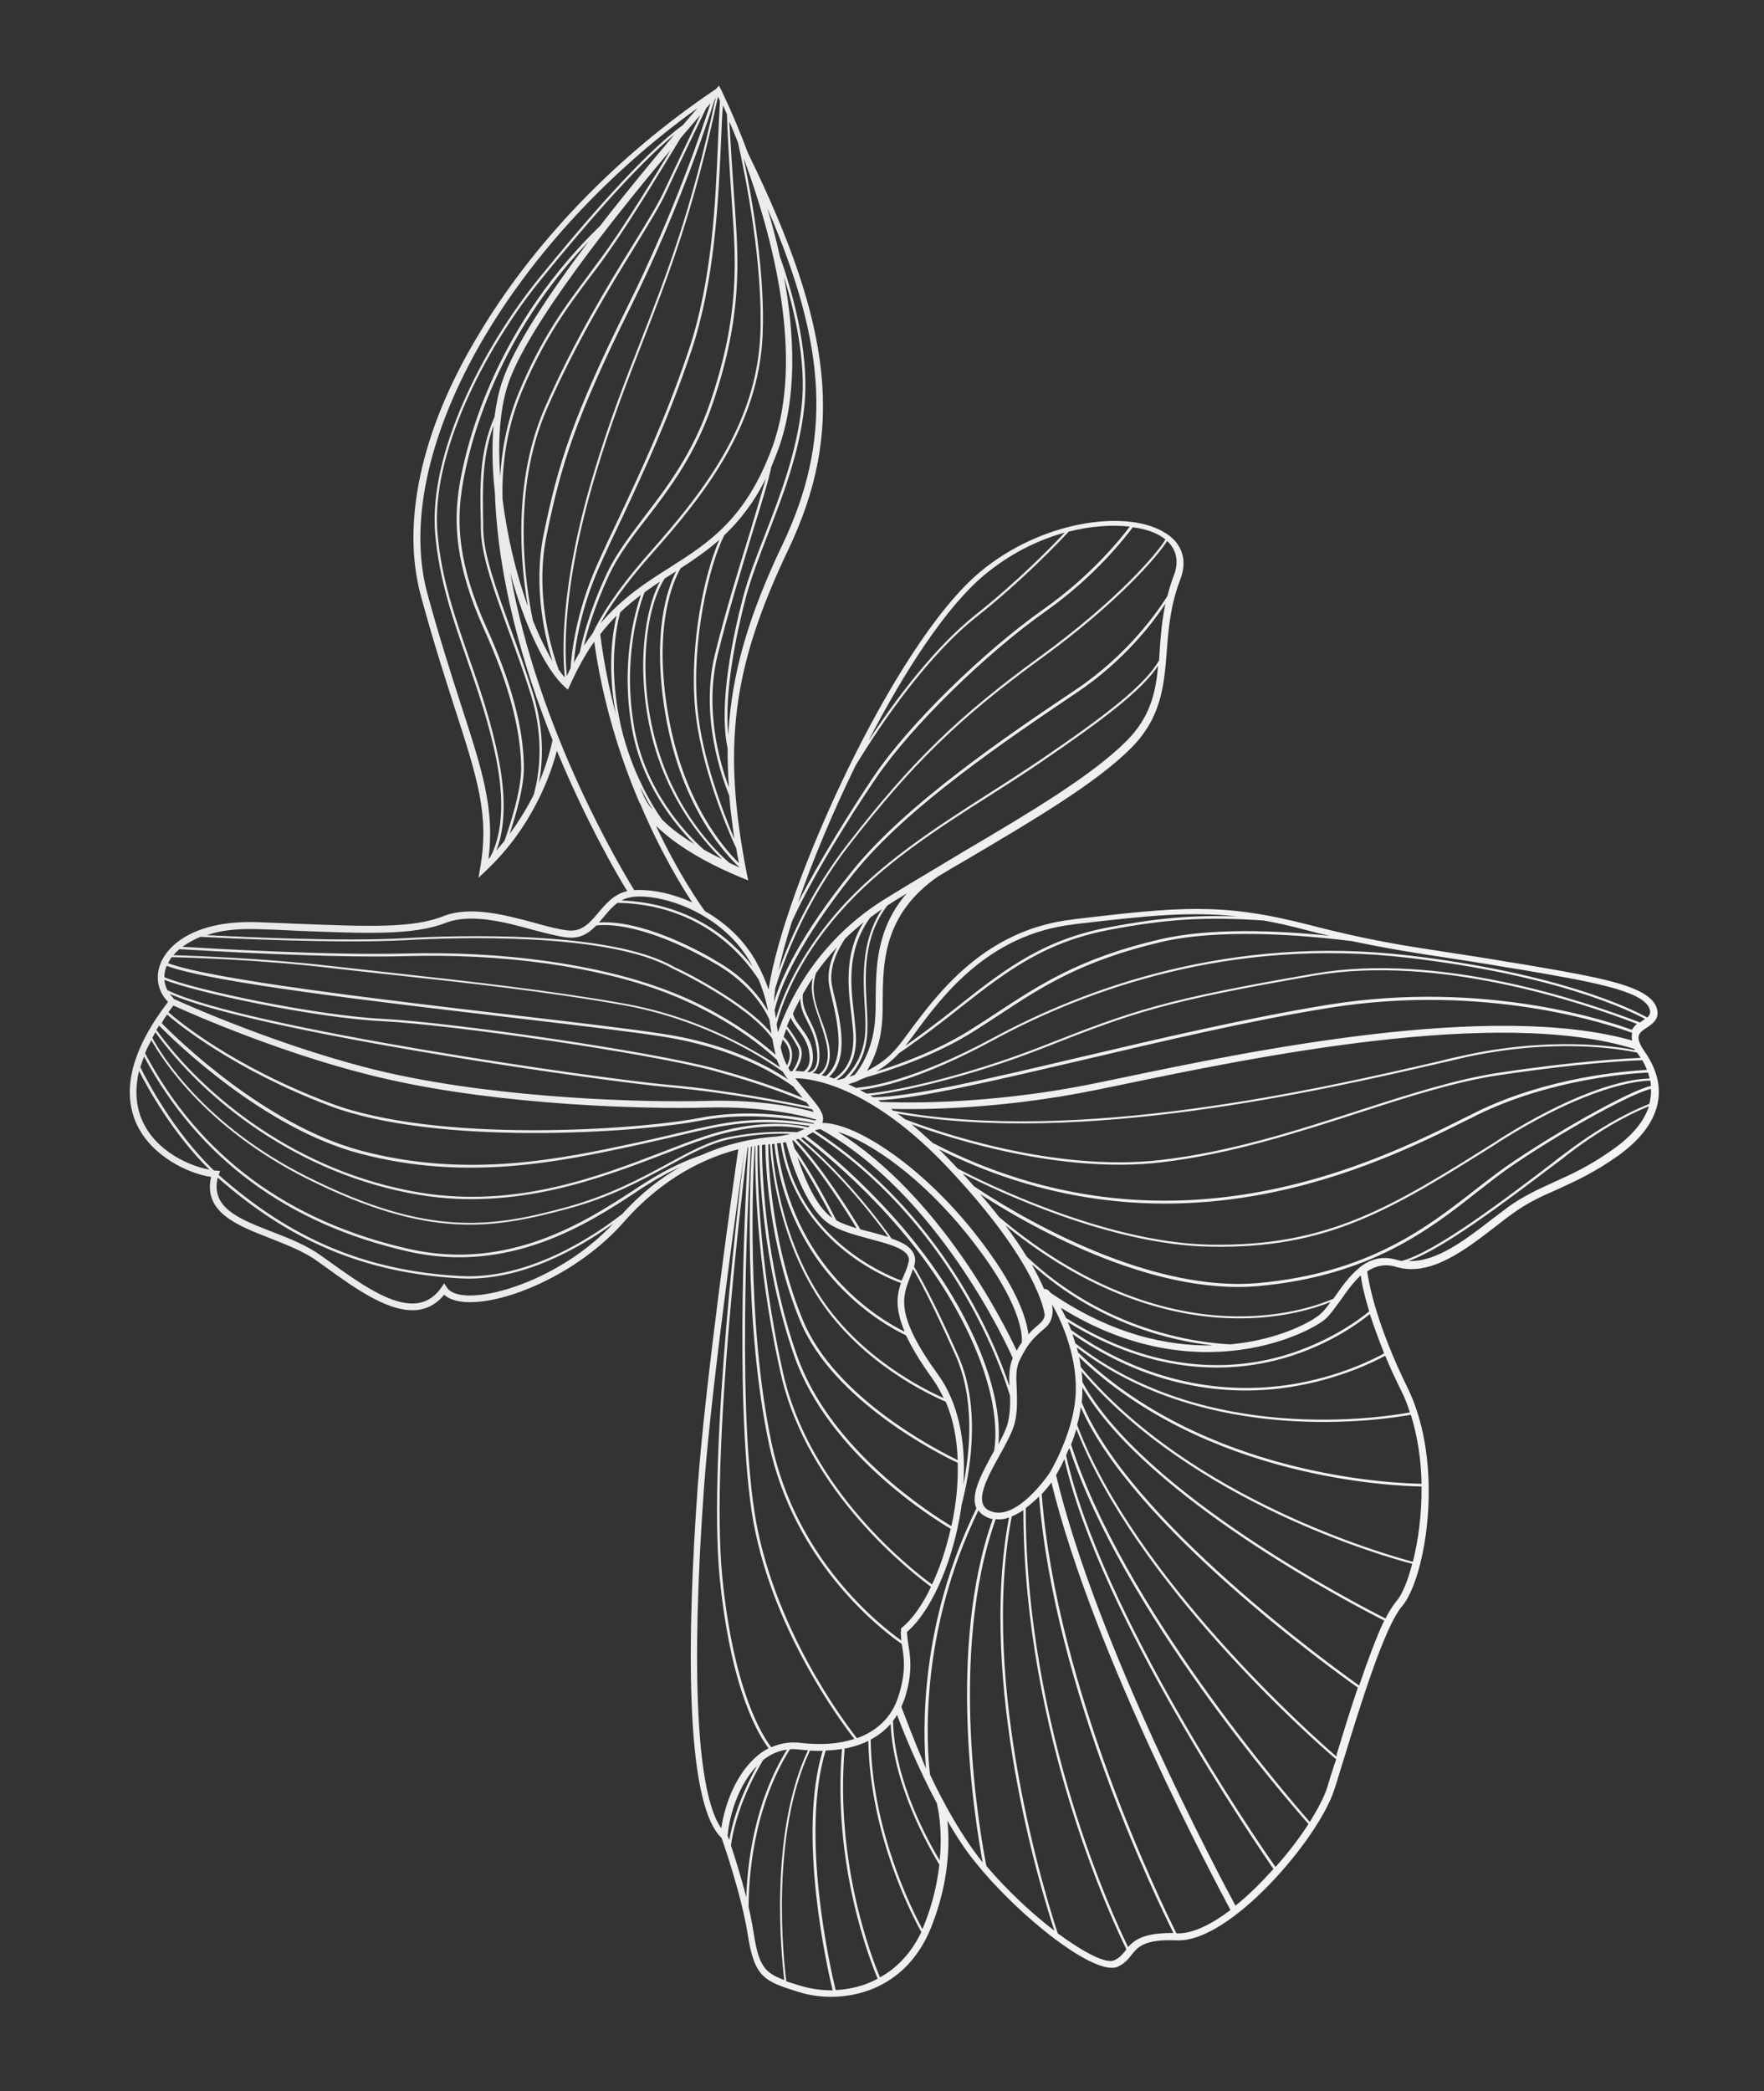 <?xml version="1.0" encoding="UTF-8"?> <!-- Generator: Adobe Illustrator 22.1.0, SVG Export Plug-In . SVG Version: 6.00 Build 0) --> <svg xmlns="http://www.w3.org/2000/svg" xmlns:xlink="http://www.w3.org/1999/xlink" id="Слой_1" x="0px" y="0px" viewBox="0 0 529 627" style="enable-background:new 0 0 529 627;" xml:space="preserve"><rect x="0" y="0" width="529" height="627" fill="#333333" stroke="none"/> <style type="text/css"> .st0{fill:url(#SVGID_1_);} </style> <linearGradient id="SVGID_1_" gradientUnits="userSpaceOnUse" x1="1821.545" y1="1993.036" x2="3426.124" y2="1436.918" gradientTransform="matrix(-0.871 -0.491 0.491 -0.871 1526.054 3067.736)"> <stop offset="0" style="stop-color:#FFFFFF"></stop> <stop offset="1" style="stop-color:#D1D4D2"></stop> </linearGradient> <path class="st0" d="M126.2,178.6c3.8,14,7.4,25.1,10.3,34.1c6.6,20.5,10.3,31.7,7.5,47.5l-0.5,3l2.2-2.1 c14.2-13.3,19.6-29.4,21.3-36c9,21.7,18.3,37.6,21.1,42.1c-4,0.9-6.4,3.8-8.7,6.5c-2.6,3.1-4.9,5.7-9,5.3c-2.7-0.3-6.3-1.2-10.1-2.3 c-8.6-2.3-19.2-5.2-27.3-2c-9.3,3.7-22.9,3.1-43.5,2.3c-3.9-0.2-8-0.3-12.3-0.5c-17.7-0.6-26.6,6.1-29.1,12.5 c-1.6,4.1-0.7,8.4,2.3,11.4c-10.8,14.1-14,26.4-9.5,36.5c4.4,9.7,15.5,15,22.4,16c-2.4,10.5,7.7,14.5,17.5,18.3c5,2,10.3,4,14.3,6.9 l2.1,1.5c9.4,6.8,20,14.5,28.6,13.1c2.9-0.5,5.4-2,7.4-4.5c1.4,1.3,3.5,2,6.3,2.2c12,0.8,33.9-8.5,47.4-23.8 c12-13.7,24.8-19.5,34.5-22c-1.5,10.2-10,70.5-12.2,101.6c-3,42-4.2,94.2,7.2,104.9c0.7,2,5.9,17,7.8,28.7c2,13.2,5,14.2,15,17.4 l0.4,0.1c11.3,3.6,31.2,1.5,39.6-19.3c5.6-14,5.6-25.7,4.9-32.1c2.7,4.7,5.7,9.3,8.9,13.1c13,16,35.5,33.7,42.2,30.7 c2-0.9,3.1-2.2,4.1-3.5c2-2.5,3.9-4.8,13.7-4.4c16,0.6,42.4-30.5,47.1-45.1c0.9-2.6,1.8-5.9,3-9.6c4.8-15.7,12.1-39.3,17.3-45.4 c7.2-8.4,13-42.6,1.7-65.6c-9.3-18.9-11.6-31.2-12.1-34.9c2.5-1.6,5.3-2.4,8.8-1.3c10.2,3,20.7-5.2,29.9-12.3 c1.7-1.3,3.3-2.6,4.9-3.7c4.5-3.3,8.7-5.2,13.3-7.2c5.2-2.4,11.1-5,18.4-10.2c12.8-9.2,15.6-20.2,7.9-31.2c-1.4-2-2-3.5-1.8-4.6 c0.2-1.1,1.3-1.8,2.5-2.6c1.8-1.2,4.1-2.8,2.8-6.2c-0.6-1.6-2.1-3-4.2-4.2c-6.4-3.6-19-5.7-36-8.6l-4.4-0.7 c-7-1.2-12.9-2.1-18.2-2.9c-13-2-23.3-3.5-41.8-8.3c-26.1-6.7-38.9-5.2-69.9-1.6l-0.5,0.1c-26.4,3-40.5,22.2-49,33.6 c-1.6,2.2-3,4.1-4.2,5.4c-2.5,2.9-5.6,4.9-8.5,6.4c1.9-3.2,4.3-8.5,4.6-16c0.1-1.6,0.1-3.3,0.1-5c0.1-11.5,0.2-25.9,16.6-37.3 c3-1.8,6-3.6,9-5.3c19.8-11.7,38.6-22.8,49-33.3c9-9.1,9.8-18.7,10.6-28.9c0.5-6.8,1.1-13.8,4-21.4c2.2-5.6,0.8-10.5-3.8-13.7 c-0.5-0.3-1-0.6-1.5-0.9c-11.6-6.5-36.5-3-54.7,12.2c-26,21.7-59,95.1-63.4,125.2c-0.9-2.5-2-5.2-3.6-8.1c-3.8-6.9-9.5-12-15.5-15.4 c-1.1-1.5-7.7-10.7-14.7-25.6c4.4,4.3,12.3,10.1,26,15.7l1.7,0.7l-0.4-1.8c-7.5-38.3-4.5-61.9,12.4-97.4 c16.8-35.3,13.6-66.4-12.1-118.9l0,0c-4.2-11.3-7.9-18.6-8-18.9l-0.7-1.3l-0.9,1c-29.7,19.9-55.1,46.3-71.7,74.5 C126.3,129.1,120.3,156.8,126.2,178.6z M148.8,255.1c2-4.9,3.5-13.6,0.7-27.7c-2.2-11-5.5-20.7-8.8-30c-4.2-12.2-8.3-23.7-9.5-37.4 c-2.1-23.6,14-55.1,30.8-75.9c12.4-15.3,28.7-34.3,40.3-43.8c-6.4,7.5-14.5,17.3-22.4,27.5c-34.7,33.6-41.4,72.1-42.4,79.7 c-1.2,8.8-1.3,21.4,7.7,41.3c7.3,16.1,10.9,29.5,11.1,41.2c0.1,7.1-3.5,17.8-5,22.1C150.5,253,149.7,254.1,148.8,255.1z M218.6,236.1c-2.7-7.2-7.4-23.2-3.4-39.7c3-12.3,7.2-25.9,10.5-36.9c2.7-8.7,4.9-15.8,5.6-19.5c0.7-1.7,1.4-3.4,2.1-5.3 c5.7-15.6,4.9-34.3,1.7-51.7c3,9.7,6.8,25.1,5.3,38.8c-1.5,14-6.5,26.9-10.9,38.3c-2.6,6.7-5.1,13-6.7,19.1c-3,11.5-7.4,32-4.6,45.2 C218.2,228.2,218.3,232.1,218.6,236.1z M204.1,170.4c3.9-2.5,7.8-5.2,11.6-8.5c-4.5,10.2-8.9,31.2-7.3,50 c1.5,17.3,9.5,36.2,12.4,42.5c0.2,1.4,0.5,2.9,0.8,4.4c-4.3-4.2-16.6-18-21.2-44.4C195.8,187.9,201.8,174.4,204.1,170.4z M209.1,211.8c-1.7-19.5,3.4-42,8.1-51.3c4.5-4.3,8.8-9.6,12.5-17.1c-1.1,3.9-2.8,9.5-4.7,15.9c-3.4,11-7.6,24.6-10.6,36.9 c-4.5,18.6,2,36.6,4.3,42.4c0.3,4.1,0.9,8.4,1.5,12.9C216.9,243.6,210.4,227.1,209.1,211.8z M231.6,134.1 c-7.9,21.5-19,28.6-30.8,36.1c-7,4.4-14.1,9-20.7,16.7c2.4-4.5,7-11.4,15.5-21c15.4-17.3,31.9-38.1,33.1-65.4 c0.8-18.3-3.1-40.8-5.7-53.1C231.4,70,241.5,106.9,231.6,134.1z M152.8,250.1c1.7-5.1,4.4-14,4.3-20.2c-0.1-11.7-3.8-25.3-11.1-41.5 c-9-19.7-8.8-32.2-7.6-40.9c1-7.2,7.1-42.7,38.1-75.1c-11.7,15.5-22.5,31.6-26,42.3c-1,3-1.7,6.5-2.2,10.3 c-4.6,10.5-4.4,21-4.1,32.1l0,1.7c0.2,8,3.9,18.1,8.1,29.7c2.3,6.3,4.7,12.8,6.9,19.8c4.2,13.5,2.4,24.2,0.9,29.9 C158.2,242,155.8,246,152.8,250.1z M152.3,115.4C158,98,184.1,65.2,201.1,45c-4.8,8-12.8,21-18.5,29.1c-2,2.9-4.2,5.7-6.2,8.5 c-6.9,9.2-14.1,18.8-20.9,35.3c-3.7,9-5.1,17.9-5.5,25.1C149.3,132.7,149.8,123,152.3,115.4z M150.7,149.6 c-0.2-7.9,0.6-19.5,5.5-31.5C163,101.7,170.1,92.2,177,83c2.1-2.7,4.2-5.6,6.2-8.5c6.8-9.7,16.7-26.2,20.9-33.1 c2.2-2.6,4.2-4.9,5.9-6.9c-2.7,5.6-7.3,15.2-10.8,22.7c-1.9,4.1-5.3,9.6-9.5,16.4c-7.4,12-17.4,28.3-26.2,48.4 c-9.8,22.2-7.4,47.2-5.2,59.8C154.8,172.2,152.1,160.8,150.7,149.6z M159.8,186c-2.1-10.1-6.7-38.6,4.3-63.6 c8.8-20,18.8-36.3,26.2-48.3c4.2-6.9,7.6-12.3,9.5-16.5c4.1-8.9,9.7-20.5,12-25.2c0.5-0.5,0.9-1,1.3-1.5c-2.2,6.8-10.7,32.5-24.9,61 c-16.4,33.1-20.9,47.3-25.2,68.5c-3.3,16.3,0.8,31.9,2.7,37.9C163.8,195,161.7,190.8,159.8,186z M163.9,160.6 c4.3-21.1,8.7-35.3,25.1-68.3c15.9-32,24.7-60.5,25.4-62.7c0.1-0.1,0.1-0.1,0.2-0.2c-7.2,33.7-14.9,53.5-22.4,72.7 c-4.7,12-9.6,24.5-14.3,40.3c-10.2,34-9.2,54.3-8.5,60.7c-0.7-0.7-1.3-1.5-2-2.5l0.1,0C167.4,200.4,159.7,181,163.9,160.6z M184.9,184.6c-1.1,4.6-2.9,15.3-0.2,29.6c-2-7.5-3.6-15.5-4.7-24C181.6,188.1,183.2,186.3,184.9,184.6z M185.6,214.8 c-3.1-16-0.6-27.5,0.4-31.2c2-1.9,4.1-3.6,6.2-5.2c-1.9,5.5-6.1,20.6-2.7,39.9c2.9,16.7,12.7,28.7,18.7,34.8 c-4.4-2.7-7.5-5.2-9.7-7.4C195.2,241,188.4,229.7,185.6,214.8z M190.2,218.2c-3.6-20.6,1.4-36.3,3.1-40.6c1.5-1.1,3.1-2.2,4.6-3.2 c-5.6,10.5-7.4,32-0.7,52.3c5.3,15.8,14.3,26.1,19.3,30.9c-2-1-3.8-1.9-5.5-2.9C205.6,249.9,193.5,237,190.2,218.2z M228,100.5 c-1.2,27.1-17.7,47.7-32.9,64.9c-11.1,12.5-15.5,20.5-17.3,24.4c-0.9,1.2-1.8,2.5-2.7,3.8c1-4.4,3.3-12,7.6-21.3 c2.7-5.7,6.7-11.1,11.1-16.7c7-9.1,14.9-19.5,20.1-35.1c8.7-25.8,7.6-42.2,6.5-58c-0.8-11.1-1.4-20.9-1.7-26.1 c0.8,1.9,1.7,4,2.6,6.3C223.6,52.9,228.9,79.4,228,100.5z M219.6,62.6c1.1,15.7,2.2,32-6.5,57.7c-5.2,15.5-13.1,25.8-20,34.8 c-4.3,5.7-8.4,11.1-11.1,16.8c-5.2,11.1-7.4,19.9-8.1,23.6c-0.6,1-1.2,2.1-1.8,3.2c0.4-5.2,2-16.1,7.7-28.9 c2.1-4.7,4.3-9.4,6.7-14.4c6.5-13.9,13.9-29.6,20.8-50.1c7.1-21.2,8.1-45,8.9-62.3c0.2-4.3,0.3-8,0.6-11.4c0.4,0.8,0.8,1.7,1.2,2.7 C218.1,38.7,218.7,49.8,219.6,62.6z M215.3,43c-0.7,17.3-1.7,41-8.8,62.1c-6.9,20.5-14.3,36.1-20.8,50c-2.4,5-4.6,9.7-6.7,14.4 c-6.4,14.5-7.6,26.6-7.9,30.9c-0.4,0.7-0.7,1.5-1.1,2.3c-0.7-6.6-1.5-26.7,8.5-60.1c4.7-15.8,9.6-28.2,14.3-40.3 c7.5-19.3,15.3-39.2,22.5-73.3c0.2,0.4,0.4,0.8,0.6,1.2C215.7,33.9,215.5,38.2,215.3,43z M161.6,234.8c1.2-6.2,1.7-15.5-1.7-26.7 c-2.2-7.1-4.6-13.6-6.9-19.9c-4.2-11.6-7.9-21.6-8.1-29.5l0-1.7c-0.2-10.1-0.4-19.8,3.1-29.4c-0.5,6-0.4,12.8,0.4,20 c0.9,26.5,8.7,52.9,17.3,74.3C165.5,222.8,164.5,227.9,161.6,234.8z M185.2,270.7c25.1,0.5,37.8,16,42.3,23c1.4,3.4,2.3,6.5,2.8,9.4 c-2.3-3.9-6.6-9.7-14.6-14.4c-0.9-0.5-1.7-1-2.5-1.5c-12.9-7.3-25.3-11.2-33.6-10.6c0.5-0.5,0.9-1.1,1.4-1.6 C182.3,273.4,183.6,271.9,185.2,270.7z M253.2,323.3c-1,0.3-1.7,0.5-2.1,0.5c0,0-0.1,0-0.1-0.1c2.1-1.4,5.6-4.8,5.7-11.8 c0-2.4-0.3-5.1-0.6-7.9c-1-8.6-2.3-19.1,4.9-28.9c1.1-0.8,2.3-1.7,3.5-2.5c-6.2,9.4-5.7,20-5.2,28.7c0.2,2.9,0.3,5.6,0.2,8 C259.1,317,255.2,321.4,253.2,323.3z M267.2,332.5c8.8,0.2,32.5,0.2,61.1-5.6c2.4-0.5,5-1,7.8-1.6c39.5-8.2,113-23.5,154-10.8 c0.1,0.1,0.1,0.2,0.2,0.4c-5.8-1.2-25.8-4.2-52.3,1.8c-2,0.4-4.1,0.9-6.4,1.5c-35.4,8.2-108.9,25.1-163.9,14.8 C267.6,332.7,267.4,332.6,267.2,332.5z M335.8,323.3c-2.8,0.6-5.4,1.1-7.8,1.6c-33.8,6.9-60.9,5.6-63.9,5.5 c-0.2-0.2-0.5-0.3-0.7-0.5c11.6-0.4,34.4-5.8,60.6-11.9c23.8-5.6,50.7-12,74.6-15.8c47.2-7.6,84.7,5.2,90.9,7.5 c0,0.1-0.1,0.2-0.1,0.3c-0.1,0.6-0.1,1.3,0.1,2C447.5,300.1,375,315.1,335.8,323.3z M261,328.5c7.7-0.8,29.3-5.3,52.5-14.5 c26.9-10.6,35.8-13.7,80.8-21.5c36.8-6.3,79.6,7.9,96.6,14.5c-0.6,0.5-1.1,1.1-1.5,1.8c-6.2-2.3-43.9-15.2-91.3-7.5 c-23.9,3.9-50.8,10.2-74.6,15.8c-27.1,6.4-50.6,11.9-61.6,11.9C261.7,328.9,261.4,328.7,261,328.5z M492.5,306.1 c-0.2,0.2-0.5,0.3-0.8,0.5c-0.1,0-0.1,0-0.1-0.1c-16.9-6.5-60.1-21-97.3-14.6c-45.1,7.8-54,10.9-81,21.5 c-24.5,9.7-47.1,14.2-53.4,14.5c-0.7-0.4-1.4-0.7-2-1.1c5.1-0.5,18.1-3,40.5-15.2c27-14.6,70.5-30.7,124-24.4 c44.5,5.2,66,15.7,70.9,18.3C493,305.7,492.8,305.9,492.5,306.1z M284.5,350.4c26.5,28.2,28.7,42.7,28.8,44 c-0.2,0.9-0.6,1.7-1.3,2.3c-1.5,1.3-2.7,2.3-3.6,3.4c-0.5-4.4-3.2-14-15.8-30c-10.3-13.1-22.1-23.1-31.9-28.6 c-5.6-3.2-10.5-4.8-14.1-4.8c0,0,0,0,0,0c0.1-0.3,0.2-0.5,0.2-0.8c0.3-2.2-1.6-4.4-4.3-7.7c-1.2-1.5-2.6-3.1-4-4.9 C243.9,323.3,261.6,326,284.5,350.4z M288.7,351.9c10.9,5.5,44.4,21.3,73.9,21.9c35.9,0.8,55-11.3,86.7-31.2l0.4-0.3 c26.7-16.8,41.5-18.2,45.2-18.3c0.1,0.5,0.2,1.1,0.2,1.6c-6.7,1.5-29.5,14.5-43.6,24.3c-2.8,2-5.8,4.3-8.9,6.7 c-14.3,11.2-32,25.1-65.1,28.1c-35.1,3.2-75.7-22.5-85.4-29C291,354.5,289.9,353.2,288.7,351.9z M449.3,341.8l-0.4,0.3 c-31.5,19.8-50.6,31.8-86.3,31.1c-31.3-0.7-67.2-18.5-75.4-22.8c-0.4-0.4-0.8-0.9-1.2-1.3c-1.5-1.6-3-3.1-4.4-4.5 c70.5,35.1,131.7,4.5,158.2-8.7c1.1-0.5,2.1-1,3-1.5c22.1-10.9,46.5-12.6,51.4-12.8c0.2,0.6,0.4,1.2,0.5,1.8 C490.7,323.4,476,324.9,449.3,341.8z M442.4,333.6c-0.9,0.5-2,1-3,1.5c-26.6,13.3-88.7,44.3-159.7,7.6c-2.2-2-4.3-3.9-6.3-5.6 c11.7,4.3,44.9,15,75,11.4c20.8-2.5,40.4-8.8,59.3-14.9c14.8-4.8,28.9-9.3,41.7-11.2c24.6-3.7,39.4-4.4,43.1-4.5 c0.6,1,1,1.9,1.4,2.9C488.3,321.1,464.2,322.8,442.4,333.6z M320.2,396.4c26.8,16.6,50,15.1,64.9,10.8c13.6-3.9,22.8-10.8,25.7-13.2 c1.1,3.4,2.5,7.3,4.3,11.8c-2.9,1.6-13.5,7.1-28.4,9.4c-16,2.4-40.2,1.5-65.5-16.4C320.9,397.9,320.5,397.1,320.2,396.4z M322.5,419.2c-0.9,10.9-7.4,21.9-7.7,22.4c-0.4,0.6-10.2,15-18,11.4c-1.1-0.5-1.8-1.2-2.1-2.2c-1.1-3.3,2.2-9.3,5.1-14.5 c2-3.6,3.8-6.9,4.5-9.6c0.9-3.8,0.7-7.3,0.6-10.4c-0.2-3.4-0.3-6.2,1-8.7c2.5-5,3.9-6.3,7.6-9.5c2.2-1.9,2.4-4.7,2-7 C318.5,396.3,323.5,407.7,322.5,419.2z M323.6,406.9c38.3,36.6,94.8,38.7,102.7,38.8c0.1,8.4-1,16.3-2.6,22.6 c-8.2-2.2-66.5-18.7-99.6-58.4C324,408.8,323.8,407.9,323.6,406.9z M319.2,437.5c10.9,47.4,57.3,115,62.7,122.9 c-3.6,4-7.5,7.9-11.4,11c-4.9-9.1-41.6-78-53.8-129.1C317.1,441.6,318.1,439.9,319.2,437.5z M319.7,436.4c0.3-0.7,0.6-1.5,1-2.2 c15.9,48.5,65.1,105.3,71.7,112.7c-2.7,4.2-6.1,8.7-9.9,12.9C376.5,551.3,330.2,483.5,319.7,436.4z M302.6,455 c-9.4,49.3,9.5,111.5,13.6,123.9c-6.7-5.1-14.1-12-20.4-19.4c-1.8-9.2-11.6-63.5,2.8-104C299.9,455.7,301.3,455.5,302.6,455z M270.3,511.8c0.3-0.7,0.6-1.5,0.9-2.2c2.6-7.9,1.8-12.9,1.2-16.5c-0.2-1.4-0.4-2.7-0.4-3.8c6.7-5.6,13-19.2,15.7-33.9 c0.3-1.5,0.5-2.9,0.7-4.3c2.3-8.8,6.1-28.7-1.1-44.7c-7.5-16.9-11.8-24.3-13.2-26.6c0-0.1,0.1-0.2,0.1-0.4c0.4-1.4,0.3-2.7-0.4-3.9 c-1.1-1.9-3.4-3.1-6.4-4.1c-2.2-3.2-13.1-18.2-27.2-30.1c0.3-0.1,0.5-0.2,0.7-0.3c4.7,3.5,29.9,23.2,45.3,50.6 c13.4,23.8,12.8,38.4,11.9,43.5c-0.1,0.2-0.2,0.3-0.3,0.5c-3.2,5.9-6.6,12-5.2,16.1c0.1,0.2,0.2,0.4,0.2,0.6 c-17,34.6-16.1,66.7-15.1,78C273.8,521.1,271,513.6,270.3,511.8z M257,521.2c-3.8-4.8-25.6-33.8-30.8-68.2 c-5.3-35.2-1.5-100.6-1-109.2c0.1,0,0.2,0,0.3,0c-0.5,7.6-2.7,52.4,5.1,89.1c7.7,36.4,34.7,56.5,39.8,60c0,0.2,0.1,0.3,0.1,0.5 c0.6,3.6,1.3,8.1-1.2,15.6C267.4,514.8,263.1,519,257,521.2z M240.1,522.6c-3.1-0.4-6.1,0.1-8.8,1.3c-2.4-3-11.3-16.6-14.7-51.1 c-3.7-38.1,6.6-120.8,7.6-128.8c0.1,0,0.1,0,0.2,0c-0.6,9.3-4.2,74.1,1,109.1c5.1,34,26.5,62.8,30.8,68.3 C251.7,522.9,246.3,523.3,240.1,522.6z M218.2,550.4c0.6-6.6,3.5-15.5,8.8-20.9c-5.6,10.1-7.6,18.1-8.3,22.2 C218.4,551.1,218.3,550.6,218.2,550.4z M186.6,364c-9,7-28.4,19.8-48.7,18.6c-28.2-1.6-50.5-11-72.3-30.3c0,0,0,0,0,0l0.4-1.2 l-1.3-0.1c-0.2,0-0.4,0-0.6-0.1c-12-11.5-20.1-27-22-30.9c0.3-1.1,0.7-2.1,1.1-3.2c16.4,30.6,43.1,50.3,79.4,58.5 c30.3,6.8,53.9-8.5,67.9-17.7c1.3-0.9,2.5-1.7,3.7-2.4c3.6-2.3,6.9-4,9.8-5.3C198.2,353.2,192.3,357.7,186.6,364z M116.2,323.6 c34.8,7.9,77.8,9,95.6,8.5c18.1-0.5,30,2.7,32.9,3.6c0,0.1-0.1,0.2-0.1,0.3c-3.3-0.7-19-3.9-34.7-0.8c-18.6,3.6-78.8,7.7-110.8-4.4 c-29.5-11.1-46-25-48.6-27.3c0.5-0.7,1-1.3,1.5-2C57,303.8,86.8,317,116.2,323.6z M304.9,405c-4.1-8.8-23-46.3-53.6-65.6 c9.6,2.9,25.4,13.7,39.7,31.9c17.2,21.8,15.4,31.2,15.4,31.3l0,0C305.9,403.2,305.4,404,304.9,405z M303.7,407.2 c-1.1,2.6-1.1,5.4-1,8.4c-4.5-13.5-20.2-51.7-58.3-76.6c0,0,0.1,0,0.1-0.1c0.5-0.2,1-0.3,1.6-0.3C281,358,301.7,402.6,303.7,407.2z M242.3,338c-3.3-0.8-14.6-2.9-31.5,2.9c-3.6,1.2-7.5,2.7-11.6,4.3c-19.7,7.6-44.3,17.1-73.2,12.4c-36.9-6.1-64.9-29.1-79.1-48.8 c0.3-0.4,0.6-0.9,0.8-1.3c4.8,4.9,31.2,30.6,59.9,38.3c32.1,8.6,60.4,2.5,83.2-2.4c4.6-1,8.7-2,12.3-2.8c13.8-3.3,23.1-5.5,39.8-3 C242.8,337.7,242.6,337.8,242.3,338z M243.8,339.5c40.9,26.6,55.9,68.7,59.1,79c0.1,2.5,0,5.1-0.6,7.9c-0.4,1.8-1.6,4.2-2.9,6.7 c0.6-6.5-0.2-20.4-12.3-41.9c-15.2-26.9-39.7-46.4-45.2-50.6C242.6,340.1,243.3,339.8,243.8,339.5z M50.1,304.2 c2.8,2.4,19.5,16.3,48.8,27.4c32.1,12.1,92.5,8.1,111.2,4.4c15.1-2.9,30.2-0.1,34.1,0.8c-0.1,0.1-0.2,0.1-0.2,0.2 c-17.3-2.8-26.7-0.5-40.8,2.8c-3.6,0.9-7.7,1.8-12.2,2.8c-22.7,4.9-51,10.9-82.8,2.4c-28.8-7.7-55.3-33.7-59.7-38.2 C48.9,305.9,49.5,305.1,50.1,304.2z M46.6,309.5c14.3,19.8,42.4,42.7,79.3,48.8c29,4.8,54.8-5.2,73.6-12.4c4.1-1.6,8-3.1,11.6-4.3 c15.6-5.3,26.3-3.9,30.2-3.1c-0.6,0.3-1.4,0.6-2.3,1c-3-0.2-10.4-0.5-20.2,1.4c-6,1.2-11.9,4.4-18.7,8.1c-8.1,4.4-17.4,9.4-30,12.9 c-22.7,6.2-41.6,9.1-77.6-8.9c-31.7-15.8-44.4-37.3-46.8-41.8C46,310.6,46.3,310,46.6,309.5z M250.8,365.9 c-1.7-3.4-7.5-14.5-12.5-21.5c-0.3-1-0.5-1.8-0.7-2.4c0.1,0,0.2,0,0.3-0.1c7.9,8.4,16.7,22.5,19,26.4 C254.7,367.6,252.5,366.9,250.8,365.9z M249.6,365.2c-4.9-3.3-8.5-12.3-10.5-18.3C243.2,353.1,247.6,361.3,249.6,365.2z M258,368.6 c-1.4-2.4-10.8-17.8-19.3-26.9c0.3-0.1,0.5-0.2,0.8-0.2c13.3,11.1,23.7,25,26.9,29.4c-1.6-0.5-3.2-0.9-4.9-1.4 C260.2,369.2,259.1,368.9,258,368.6z M235.7,342.5c1.1,4.1,5.6,19.7,13,24.5c3.2,2.1,7.8,3.3,12.2,4.5c4.9,1.3,9.9,2.6,11.3,4.9 c0.4,0.7,0.5,1.4,0.2,2.3c-0.3,1.3-0.8,2.5-1.3,3.6c-0.2,0.6-0.5,1.1-0.7,1.7c-5.2-1.9-31.1-12.8-35.6-41.4 C235.1,342.6,235.4,342.5,235.7,342.5z M281.4,412.3c-13-17.9-10.8-23.4-8.5-29.3c0.3-0.8,0.6-1.6,0.9-2.5c1.7,2.8,5.8,10.3,12.8,26 c5.8,13.1,4.3,28.7,2.3,38.7C289.8,432,287.2,420.3,281.4,412.3z M234.1,342.7c4.6,29,30.7,40.1,36.1,42c-1.3,3.7-1.8,7.7,1.1,14.6 c-7.2-3.5-34-19.1-38.3-56.5C233.3,342.8,233.7,342.8,234.1,342.7z M232.2,342.9c4.5,39.3,33.6,54.7,39.5,57.5 c1.7,3.6,4.2,7.8,8,13.1c1.3,1.8,2.3,3.7,3.3,5.7c-5.7-2.5-24.7-11.9-36.7-29.9c-12.6-19-14.5-41.4-14.8-46.2 C231.8,343,232,343,232.2,342.9z M230.9,343.1c0.3,5,2.2,27.4,14.9,46.6c12.7,19.2,33.2,28.6,37.8,30.6c2.3,5.3,3.4,11.3,3.6,17.5 c-6.2-3-36.8-18.7-46.4-41.9c-9.6-23.1-10.4-47.7-10.4-52.8C230.5,343.1,230.7,343.1,230.9,343.1z M229.5,343.2 c0.1,5.3,0.9,29.8,10.5,53c9.9,23.9,41.8,39.9,47.2,42.4c0.2,6.3-0.5,12.8-1.9,19c-5.8-3.5-36.1-22.5-46.2-50.9 c-10.1-28.4-10.6-57.7-10.6-63.3C228.8,343.2,229.2,343.2,229.5,343.2z M227.7,343.4c0,5.9,0.6,35.1,10.6,63.5 c10.3,29,41.4,48.3,46.8,51.5c-1.4,6.1-3.3,11.9-5.6,16.7c-5.6-4.1-36.8-28.1-44.7-63.6c-7.8-35-7.7-62.7-7.6-68.1 C227.4,343.4,227.6,343.4,227.7,343.4z M226.5,343.6c-0.1,5.7-0.2,33.3,7.6,68.1c8,35.9,39.7,60.1,45.1,64.1 c-2.6,5.5-5.7,9.8-8.7,12.2l-0.3,0.3l0,0.4c-0.1,1,0,2.1,0.1,3.2c-6.2-4.4-31.5-24.1-38.9-59.1c-7.8-36.9-5.5-82-5.1-89.1 C226.3,343.6,226.4,343.6,226.5,343.6z M314.5,387c-0.1-0.1-0.2-0.2-0.4-0.3c-0.3-0.1-0.6-0.3-1-0.2c-0.9-2.1-2.1-4.5-3.7-7.4 c19.9,17.9,42.1,23,54.4,24.3c-13.6,0.3-30.5-3.3-48.5-15.6C314.9,387.5,314.7,387.2,314.5,387z M369,403.1 c-10.2-0.5-37.5-4-61.1-26.3c-1.7-2.8-3.8-5.9-6.4-9.4c27.8,22.6,52.7,27.7,69,27.9c13.9,0.2,24.1-3.1,28.5-4.9 c-0.9,1.3-1.8,2.5-2.7,3.3C394.3,395.8,384.1,401.7,369,403.1z M51.5,287c5,0.1,27,0.8,47.3,3.2c5.9,0.7,12.6,1.4,19.8,2.2 c20.5,2.2,46.1,5,68.4,9c24.9,4.5,42.7,16.3,47.7,19.9c0.3,0.5,0.6,0.9,0.9,1.4c0.3,0.4,0.5,0.7,0.8,1c-1.2-0.8-2.7-1.7-4.4-2.7 c-6.9-3.9-17.9-8.7-33.2-11c-8.9-1.4-25-3.3-43.7-5.5c-40.9-4.8-91.6-10.8-104.7-15.7C50.7,288.3,51,287.6,51.5,287z M60.1,280.9 c7.5,0.4,41.2,2.1,61.5,1c13.9-0.8,60.6-2.5,79.9,8.4c0.1,0.1,0.3,0.2,0.4,0.2c0.2,0.1,22.3,10.5,29.7,20.9c0.3,1.7,0.6,3.3,1,4.9 c-2.9-2.6-8.7-7.4-17.3-12.2c-4.4-2.5-9.5-5-15.4-7.2c-20.5-7.8-49.1-11.8-78.5-11c-22.2,0.6-58.2-1.5-66.7-2 C56.2,282.8,58,281.8,60.1,280.9z M53.8,284.6c6.7,0.4,44.6,2.7,67.6,2.1c29.3-0.9,57.8,3.1,78.2,10.9c18.5,7.1,29.9,16.9,33.4,20.2 c0.3,0.7,0.6,1.5,0.9,2.2c-1.9-1.3-4.7-3.2-8.4-5.2c-8.7-4.9-22-11-38.4-13.9c-22.3-4-47.9-6.8-68.5-9.1c-7.1-0.8-13.8-1.5-19.8-2.2 c-19.7-2.3-40.9-3-46.8-3.2C52.6,285.7,53.2,285.1,53.8,284.6z M245.6,314.1c-0.5-3.5-1.7-6-2.8-8.2c-1.3-2.6-2.4-4.8-2-7.9 c0.9-1.5,1.8-3.1,2.9-4.7c-0.8,4.4,0.5,8,2,12.4c0.7,2,1.4,4.1,2,6.5c1.6,6.4-0.7,9-2.1,9.9c-0.7-0.2-1.3-0.3-1.9-0.4 c0.2-0.1,0.4-0.3,0.6-0.4C245.6,320,246,317.6,245.6,314.1z M241.8,320.6c-0.3,0.3-0.6,0.6-0.9,0.7c-0.9-0.1-1.7-0.2-2.4-0.2 c1.1-1.6,2.9-4.9,1.3-7.6c-1.3-2.4-2.9-4.7-3.8-5.8c0.3-0.8,0.7-1.7,1.1-2.6c0.5,1.2,1.3,2.3,2.2,3.5c1.5,2,3.1,4.3,3.4,7.3 C243,317.9,242.7,319.5,241.8,320.6z M235.8,308.5c0.9,1.2,2.2,3.2,3.4,5.4c1.4,2.6-0.7,6-1.6,7.3c-0.2,0-0.4,0-0.6,0 c-0.2-0.3-0.4-0.6-0.6-1c0.6-0.9,1.3-2.6,1.1-4.6c-0.2-1.7-1-3.3-2.5-4.7C235.2,310.2,235.5,309.4,235.8,308.5z M255.3,304.1 c0.3,2.8,0.7,5.5,0.6,7.8c-0.1,7.4-4,10.5-5.8,11.5c-0.5-0.2-1-0.4-1.5-0.5c6.2-5.4,3.4-17,1.3-25.5l-0.3-1.4 c-1.3-5.5,1.6-11.2,3.8-14.5c1.7-1.7,3.6-3.3,5.6-5C253.1,286,254.3,296,255.3,304.1z M251,284c-1.8,3.4-3.2,7.8-2.2,12.2l0.3,1.4 c2,8.5,4.8,20.1-1.5,25.1c-0.4-0.1-0.8-0.2-1.2-0.3c1.5-1.3,3.4-4.3,1.9-10.3c-0.6-2.4-1.3-4.5-2.1-6.5c-1.7-4.8-3.1-8.8-1.5-13.8 C246.6,289.1,248.7,286.5,251,284z M242.1,306.3c1.1,2.1,2.3,4.6,2.8,8c0.6,4-0.2,5.8-1,6.5c-0.5,0.5-1.1,0.7-1.5,0.7 c-0.1,0-0.2,0-0.3-0.1c0.1-0.1,0.2-0.2,0.4-0.4c1-1.2,1.5-3,1.2-5.4c-0.3-3.2-2.1-5.6-3.6-7.6c-1.1-1.4-2-2.7-2.3-4.1 c0.6-1.4,1.4-2.9,2.2-4.5C240,302.1,241,304.1,242.1,306.3z M234.7,311.7c1.2,1.2,1.9,2.5,2.1,4c0.2,1.5-0.3,2.9-0.8,3.8 c-0.9-1.8-1.5-3.6-1.9-5.5C234.2,313.6,234.4,312.8,234.7,311.7z M77.1,278.6c4.3,0.1,8.4,0.3,12.3,0.5c20.8,0.8,34.6,1.4,44.3-2.4 c7.5-2.9,17.8-0.2,26.1,2.1c3.9,1,7.5,2,10.4,2.3c3.9,0.4,6.4-1.3,8.6-3.6c8.5-1,22.3,3.5,36.5,11.9c9.4,5.6,13.7,12.6,15.4,16.2 c0.2,1.1,0.3,2.2,0.5,3.2c0.1,0.4,0.1,0.8,0.2,1.1c-4.8-5.9-13.7-11.6-20.4-15.4c-4.7-2.7-8.4-4.4-8.7-4.5 c-19.1-11.2-66.6-9.5-80.7-8.7c-19,1.1-49.6-0.4-59.6-0.9C66,279,71,278.4,77.1,278.6z M50,289.6c13.2,5,64,10.9,105,15.7 c18.7,2.2,34.8,4.1,43.6,5.5c21.4,3.3,34.4,11.4,39.3,15c1,1.3,2,2.4,2.8,3.4c-4.2-1.8-13.3-5.3-26.3-8.8 c-19.3-5.2-79.2-13.9-99.6-14.9c-19.9-1-56.6-8.7-65.5-12.5c0-1.1,0.2-2.1,0.6-3.2C50,289.7,50,289.7,50,289.6z M49.3,293.8 c9.5,3.8,45,11.4,65.4,12.4c20.3,1,80.2,9.6,99.5,14.9c14.7,4,24.2,7.9,27.6,9.4c0.4,0.4,0.7,0.9,1,1.3c-5.9-1.2-24.8-5-42.1-6.5 c-19.8-1.7-127.4-17.1-150.5-28.4C49.7,295.9,49.4,294.9,49.3,293.8z M50.9,298c25.2,11.3,130.1,26.3,149.7,28 c18.3,1.6,38.2,5.6,42.9,6.6c0.2,0.3,0.4,0.5,0.5,0.8c-4.4-1.2-15.7-3.8-32.3-3.3c-17.8,0.5-60.6-0.6-95.2-8.4 c-30.8-7-62-21.1-64.4-22.2C51.8,299,51.3,298.6,50.9,298z M42.7,336.1c-2-4.5-2.3-9.5-1-15c2.4,4.8,10,18.7,21.1,29.6 C57.1,349.7,46.9,345.4,42.7,336.1z M139.6,388.4c-1.8-0.1-3.2-0.5-4.2-1.1c-0.6-0.3-1.1-0.8-1.4-1.3l-0.8-1.2l-0.8,1.2 c-1.9,2.7-4.1,4.2-6.9,4.7c-7.8,1.3-18-6.2-27.1-12.7l-2.1-1.5c-4.3-3.1-9.6-5.2-14.8-7.2c-9.8-3.8-18.4-7.2-16.2-16.2 c21.8,19.2,44.2,28.6,72.5,30.2c18.5,1.1,36.1-9.2,46.1-16.4C169.7,382,149.3,389.1,139.6,388.4z M210.5,346.3 c-3.9,1.3-9.9,3.8-16.8,8.2c-1.1,0.7-2.4,1.5-3.7,2.4c-14,9.1-37.3,24.4-67.3,17.6c-36.3-8.2-62.9-27.9-79.2-58.7 c0.5-1.3,1.2-2.6,1.9-3.9c3,5.4,16,26.2,46.8,41.6c36.3,18.1,55.3,15.1,78.2,8.9c12.7-3.4,22-8.5,30.2-12.9c6.7-3.7,12.6-6.8,18.5-8 c8-1.6,14.4-1.7,18-1.5c-1.6,0.4-3.6,0.8-5.8,0.9C226.2,341.4,218.8,342.6,210.5,346.3z M211.1,446.3c2.3-32,11.3-95,12.3-102.2 c0,0,0,0,0,0c-1.2,9.3-11.2,90.9-7.6,128.7c3.4,34.6,12.1,48,14.7,51.4c-1.1,0.6-2.3,1.3-3.3,2.2c-6.2,5.1-9.8,14.2-10.9,21.8 C209,537.9,207.1,502.1,211.1,446.3z M219.2,553.3c0.5-3.6,2.3-13.1,9.6-25.5c2.2-1.8,4.6-2.8,7.2-3.2c-10,16.2-11.9,34.8-12.2,44.3 C222.2,562.6,220.3,556.7,219.2,553.3z M226,579.5c-0.4-2.5-0.9-5.1-1.5-7.7c0-8.1,1.1-29.3,12.4-47.3c1-0.1,1.9,0,3,0.1 c0.8,0.1,1.6,0.2,2.4,0.2c-11.7,24.9-8,61.6-7.1,68.9C229.2,591.5,227.5,589.3,226,579.5z M240,595.4l-0.4-0.1 c-1.4-0.5-2.6-0.8-3.8-1.2c-0.8-6.3-4.9-43.9,7.1-69.2c1.3,0.1,2.6,0.1,3.8,0.1c-7.6,25.1,1.3,64.8,3,71.8 C246.3,596.8,242.9,596.3,240,595.4z M250.6,596.7c-1.6-6.5-10.7-46.7-3-71.8c1.7-0.1,3.3-0.2,4.9-0.5c-2.9,34.7,8.4,63.4,10.7,68.9 C259.2,595.5,254.8,596.5,250.6,596.7z M263.9,592.9c-2.4-5.6-13.5-34.1-10.6-68.5l-0.5,0c2.8-0.5,5.3-1.3,7.6-2.4 c0.5,28.1,13.1,52.3,15.9,57.3C273.2,585.8,268.8,590.2,263.9,592.9z M276.6,578.4c-3.2-5.9-15.1-29.6-15.5-56.8 c2.3-1.2,4.3-2.8,6-4.7c0.8,18.9,11.9,37.7,14.6,42.2c-0.6,5.3-1.9,11.5-4.6,18.2C277,577.6,276.8,578,276.6,578.4z M281.8,557.8 c-3.4-5.6-13.6-23.8-14-41.8c0.4-0.6,0.9-1.2,1.2-1.8c1.7,4.5,6.1,15.6,12.1,26.8l-0.1,0C281,541.1,282.8,547.7,281.8,557.8z M278.9,532.1c-1-8.5-3.4-42.4,14.5-79.2c0.6,0.8,1.4,1.5,2.5,2c0.6,0.3,1.2,0.5,1.8,0.6c-13.8,39-5.3,90.6-3,102.9 c-0.2-0.2-0.3-0.4-0.5-0.6C288.4,550.5,283,540.8,278.9,532.1z M334.1,587.8c-2.4,1.1-9-2.3-16.9-8.1c-3.1-9.4-23.6-74.3-13.8-125 c1.2-0.5,2.4-1.2,3.5-1.9C307,520,334.1,577,337.8,584.5c-0.1,0.1-0.2,0.3-0.3,0.4C336.5,586.1,335.7,587.1,334.1,587.8z M338.3,583.8c-4.2-8.5-30.7-65.1-30.7-131.6c1.4-1.1,2.8-2.3,4-3.5c4.6,57.8,35.6,121.5,40.3,130.9 C343.2,579.5,340.3,581.6,338.3,583.8z M352.9,579.7c0,0-0.1,0-0.1,0c-4-8-36-73.1-40.4-131.7c1.2-1.3,2.2-2.5,2.9-3.5 c12.7,51.8,49.6,120.5,53.7,128.2C363.2,577.1,357.5,579.9,352.9,579.7z M398,536c-0.9,2.8-2.8,6.4-5.2,10.3 c-7.1-8.1-56.2-65-71.6-113.2c0.6-1.4,1.1-3,1.6-4.6c17.7,45.7,70.2,92.6,77.9,99C399.6,530.7,398.7,533.6,398,536z M400.8,526.7 c-7.6-6.5-60.6-53.8-77.8-99.5c0.5-1.7,0.9-3.5,1.1-5.3c15.3,35.4,75.7,78.9,83.1,84.1c-2.3,6.8-4.5,14-6.4,20.2 C400.9,526.5,400.9,526.6,400.8,526.7z M407.6,505.4c-8.3-5.9-69-49.8-83.2-84.9c0-0.4,0.1-0.8,0.1-1.1c0.1-1.1,0.1-2.2,0.1-3.4 c19.3,33.2,82.3,65.8,90.5,69.9C412.7,491,410.1,498,407.6,505.4z M418.7,480.2c-1,1.2-2.1,2.9-3.2,5.1 c-8.3-4.2-72.6-37.4-90.9-70.9c0-1.1-0.1-2.2-0.3-3.2c33.3,39.2,91,55.6,99.2,57.7C422.1,474.3,420.4,478.3,418.7,480.2z M426.3,444.9c-8-0.1-64.9-2.2-103-39.4c-0.1-0.5-0.3-1-0.4-1.5c39.2,30.1,92.5,21.6,100.2,20.2C425.2,431,426.2,438.1,426.3,444.9z M422.8,423.5c-8,1.5-61.4,9.9-100.3-20.7c-0.3-1-0.6-1.9-0.9-2.8c25.2,17.5,49.3,18.4,65.2,15.9c14.8-2.3,25.5-7.7,28.6-9.4 c1.3,3.2,2.9,6.6,4.7,10.3C421.2,418.9,422.1,421.2,422.8,423.5z M410.6,393.2c-2.5,2.1-11.8,9.2-25.7,13.3 c-14.9,4.3-38.2,5.8-65.2-11.3c-0.5-1.1-1.1-2.2-1.6-3.1c41.1,25.6,75.7,7.1,79.7,3.1c1.4-1.4,2.7-3.3,4.2-5.3 c1.8-2.6,3.8-5.4,6.1-7.5C408.3,384.6,409.1,388.2,410.6,393.2z M407.8,380l-0.1,0c0,0,0,0,0,0.1c-2.9,2.3-5.3,5.7-7.4,8.7 c-0.1,0.2-0.3,0.4-0.4,0.6c-3.4,1.5-14.1,5.5-29.3,5.3c-16.7-0.2-42.4-5.6-71-29.8c-1.7-2.2-3.6-4.5-5.7-6.9 c12.7,8.3,50.6,30.7,83.7,27.6c33.4-3.1,51.2-17,65.5-28.3c3.1-2.4,6-4.7,8.8-6.7c14.9-10.4,37-22.7,43.2-24.1 c0.1,1.5-0.1,3-0.5,4.5c-2.8,1.1-12.3,5-25.1,14.7c-1.2,0.9-2.6,1.9-3.9,3c-14.2,10.8-35.2,26.8-45.3,29.4c-0.4-0.1-0.8-0.2-1.3-0.3 C414.5,376.4,410.8,377.6,407.8,380z M483.9,344.5c-7.1,5.1-12.7,7.6-18,10c-4.6,2.1-9,4.1-13.6,7.4c-1.6,1.2-3.2,2.4-4.9,3.7 c-7.9,6.1-16.7,12.9-25,12.5c10.6-3.7,29.6-18.2,43.9-29c1.4-1,2.7-2,3.9-3c11.9-9.1,21-13.1,24.3-14.4 C493,336.3,489.5,340.5,483.9,344.5z M492,317.2c-4.4,0.2-19,0.9-42.8,4.5c-12.9,2-26.9,6.5-41.8,11.3 c-18.9,6.1-38.4,12.4-59.2,14.8c-32.1,3.8-67.7-8.7-76.8-12.2c-0.8-0.6-1.5-1.2-2.3-1.7c55,9.7,127.6-7,162.7-15.1 c2.3-0.5,4.4-1,6.4-1.5c27.7-6.3,48-2.7,52.7-1.7c0.1,0.1,0.2,0.3,0.3,0.4C491.5,316.4,491.8,316.8,492,317.2z M433.4,287.1 c5.2,0.8,11.1,1.7,18.1,2.9l4.4,0.7c20.4,3.5,36.5,6.2,38.7,11.6c0.5,1.3,0.2,2-0.6,2.8c-4.3-2.4-26-13.2-71.4-18.6 c-53.7-6.3-97.3,9.9-124.4,24.5c-24.4,13.2-37.8,14.9-41.5,15.2c-0.8-0.4-1.5-0.7-2.3-1.1c0.9-0.3,2-0.6,3.1-1.1l0,0 c0,0,0-0.1,0.1-0.1c0.7-0.3,1.4-0.6,2.2-0.9c7-2,20.2-6.3,31.8-13.5c2.9-1.8,5.6-3.6,8.2-5.3c12.6-8.3,24.5-16.1,48.2-21.7 c17.4-4.1,41.5-2.3,57.5-0.3C416,284.4,424,285.7,433.4,287.1z M391.4,278.8c2.6,0.7,5.1,1.3,7.4,1.8c-15.6-1.6-35.9-2.5-51.1,1.1 c-23.9,5.6-35.8,13.5-48.5,21.8c-2.6,1.7-5.3,3.5-8.2,5.3c-9.8,6.2-20.9,10.2-28.2,12.5c2.3-1.4,4.7-3.2,6.8-5.5 c3.2-2.2,9.4-6.5,18.4-13.7c14.8-11.7,25.9-19.7,44.7-23.3c16.9-3.2,28.8-4,46.2-2.8C382.9,276.7,386.9,277.6,391.4,278.8z M321.8,277.2l0.5-0.1c21.6-2.5,34.2-3.9,48.8-2.3c-13.4-0.5-24.1,0.5-38.4,3.2c-19,3.6-30.2,11.6-45,23.4 c-7.3,5.8-12.7,9.7-16.2,12.2c0.8-1.1,1.8-2.3,2.8-3.7C282.4,298.9,296.2,280.2,321.8,277.2z M262.6,299.6c0,1.7,0,3.4-0.1,5 c-0.4,10.1-4.9,16.2-6.2,17.7c-0.6,0.2-1.1,0.4-1.6,0.6c2.2-2.4,5.1-6.7,5.4-13.5c0.1-2.5,0-5.2-0.2-8.1c-0.5-9.1-1.1-20.2,6.2-29.8 c1.9-1.2,3.8-2.4,5.8-3.6C262.8,278.4,262.7,289.9,262.6,299.6z M337.8,222.2c-10.3,10.3-28.9,21.4-48.6,33c-3,1.8-6,3.6-9,5.4l0,0 c0,0,0,0,0,0c-5.1,3-10.2,6.1-15.2,9.2c-20.6,12.9-28.9,31.5-31.7,39.7c-0.1-0.4-0.1-0.7-0.2-1.1c-0.1-0.4-0.1-0.9-0.2-1.3 c1.2-4.7,5.6-18.4,18.9-33.5c12.5-14.3,29.2-25,45.4-35.3c5.2-3.3,10.5-6.7,15.6-10.2c17.8-12.2,29.6-21,34.5-28.5 C346.6,207.7,344.9,215.1,337.8,222.2z M347.6,198c-4.3,7.5-16.3,16.7-35.1,29.5c-5,3.4-10.4,6.9-15.6,10.2 c-16.2,10.4-33,21.1-45.6,35.5c-12,13.7-16.9,26.3-18.6,32.2c-0.1-0.8-0.3-1.7-0.4-2.5c2.3-10.1,10.9-25,23.8-41.1 c16-20,46.6-40.5,66.9-54.2c14-9.4,22.7-20.8,26.5-26.6c-1,4.7-1.4,9.3-1.7,13.7C347.7,195.7,347.7,196.9,347.6,198z M352,172.6 c-0.8,2.1-1.4,4.1-1.9,6.1c-3.1,4.9-12,17.7-27.5,28.1c-20.3,13.6-50.9,34.3-67,54.3c-15.7,19.5-21.4,32.2-23.5,39.4 c0.1-1.3,0.2-2.7,0.4-4.2c2.3-7.6,8.7-25.6,22.4-43.2c19-24.4,33-38,57.5-55.8c23.1-16.8,34.9-30.7,37.6-35.1 C352.9,164.9,353.6,168.5,352,172.6z M348.9,161.3c0.2,0.1,0.4,0.3,0.6,0.5c-2.5,4.1-14.2,18-37.5,35c-24.6,17.9-38.6,31.5-57.6,56 c-11.3,14.5-17.7,29.2-20.9,38.3c0.9-4.4,2.3-9.4,4-14.8c5.7-12.6,17.2-31.3,25.5-43.4c10.4-15.2,32.7-37,50.7-49.7 c14.6-10.3,23.7-22,26-25.1C343.6,158.6,346.7,159.7,348.9,161.3z M239.3,270.7c4.4-12.7,10.4-27.1,17.3-41.2 c8-13.2,21.9-33.2,36.2-44.5c13.9-11,24.7-22.4,27.7-25.6c6.7-1.7,13.1-2.1,18.3-1.5c-2.6,3.5-11.6,14.7-25.6,24.6 c-18.1,12.7-40.5,34.6-50.9,49.9C255.2,242.9,245.5,258.5,239.3,270.7z M295.2,172.4c7.7-6.4,16.1-10.5,24.1-12.7 c-3.8,4.1-14,14.5-26.8,24.7c-12,9.5-23.9,25.2-32.1,37.8C271.3,201.1,283.9,181.8,295.2,172.4z M225.2,288.9 c0.2,0.3,0.3,0.6,0.5,0.9c-3.1-4.1-8.1-9.2-15.2-13.2c-6.3-3.5-14.2-6.2-24.1-6.6c1-0.6,2.2-0.9,3.5-1.1 C199.6,268,217.2,274.4,225.2,288.9z M207.6,270.6c-6.4-2.9-12.7-4-17.4-3.7c-3.1-5-28.8-47.3-37.2-95.2 c4.3,15.8,10.5,28.9,16.3,34.2l1,0.9l0.6-1.3c2.3-5.1,4.7-9.4,7.3-13.1c2.6,18.6,7.9,34.9,13.4,47.9l0,0c0,0.1,0.1,0.2,0.3,0.5 C198,255.3,204.3,265.6,207.6,270.6z M192,236c1.3,2.7,2.6,5,3.8,6.9c-1.2-1.4-1.8-2.4-2.1-2.9C193,238.7,192.5,237.4,192,236z M218.7,258.7c-4.3-3.7-14.9-14.4-20.8-32.2c-7-21-4.8-43.2,1.4-53c0.8-0.5,1.7-1.1,2.5-1.6c0.3-0.2,0.7-0.4,1-0.7 c-2.7,5.3-7.4,18.8-3.2,43.3c4.9,28.2,18.5,42.2,22.1,45.5c0,0,0,0,0,0.1C220.7,259.6,219.7,259.2,218.7,258.7z M234.7,163.2 c-10.2,21.4-15.3,38.6-16.3,57.2c-1.3-12.9,2.5-30.6,5.2-41c1.6-6,4-12.3,6.6-19c4.4-11.4,9.5-24.3,11-38.5 c1.8-17.1-4.4-36.8-7.3-44.9c-1.1-5.1-2.4-10-3.8-14.6C248.4,104.6,249.3,132.4,234.7,163.2z M209.2,32.4c-1.3,1.5-2.8,3.2-4.4,5.1 c-11.9,8.6-29.9,29.6-43.3,46.1c-16.9,20.9-33,52.6-31,76.4c1.2,13.7,5.2,25.3,9.5,37.6c3.2,9.3,6.6,18.9,8.8,29.9 c3.3,16.4,0.5,25.3-1.8,29.5c-0.2,0.2-0.3,0.4-0.5,0.5c1.9-14.8-1.9-26.6-8-45.4c-2.9-9-6.5-20.1-10.3-34 C116.8,136.2,152.1,73.5,209.2,32.4z"></path> </svg> 